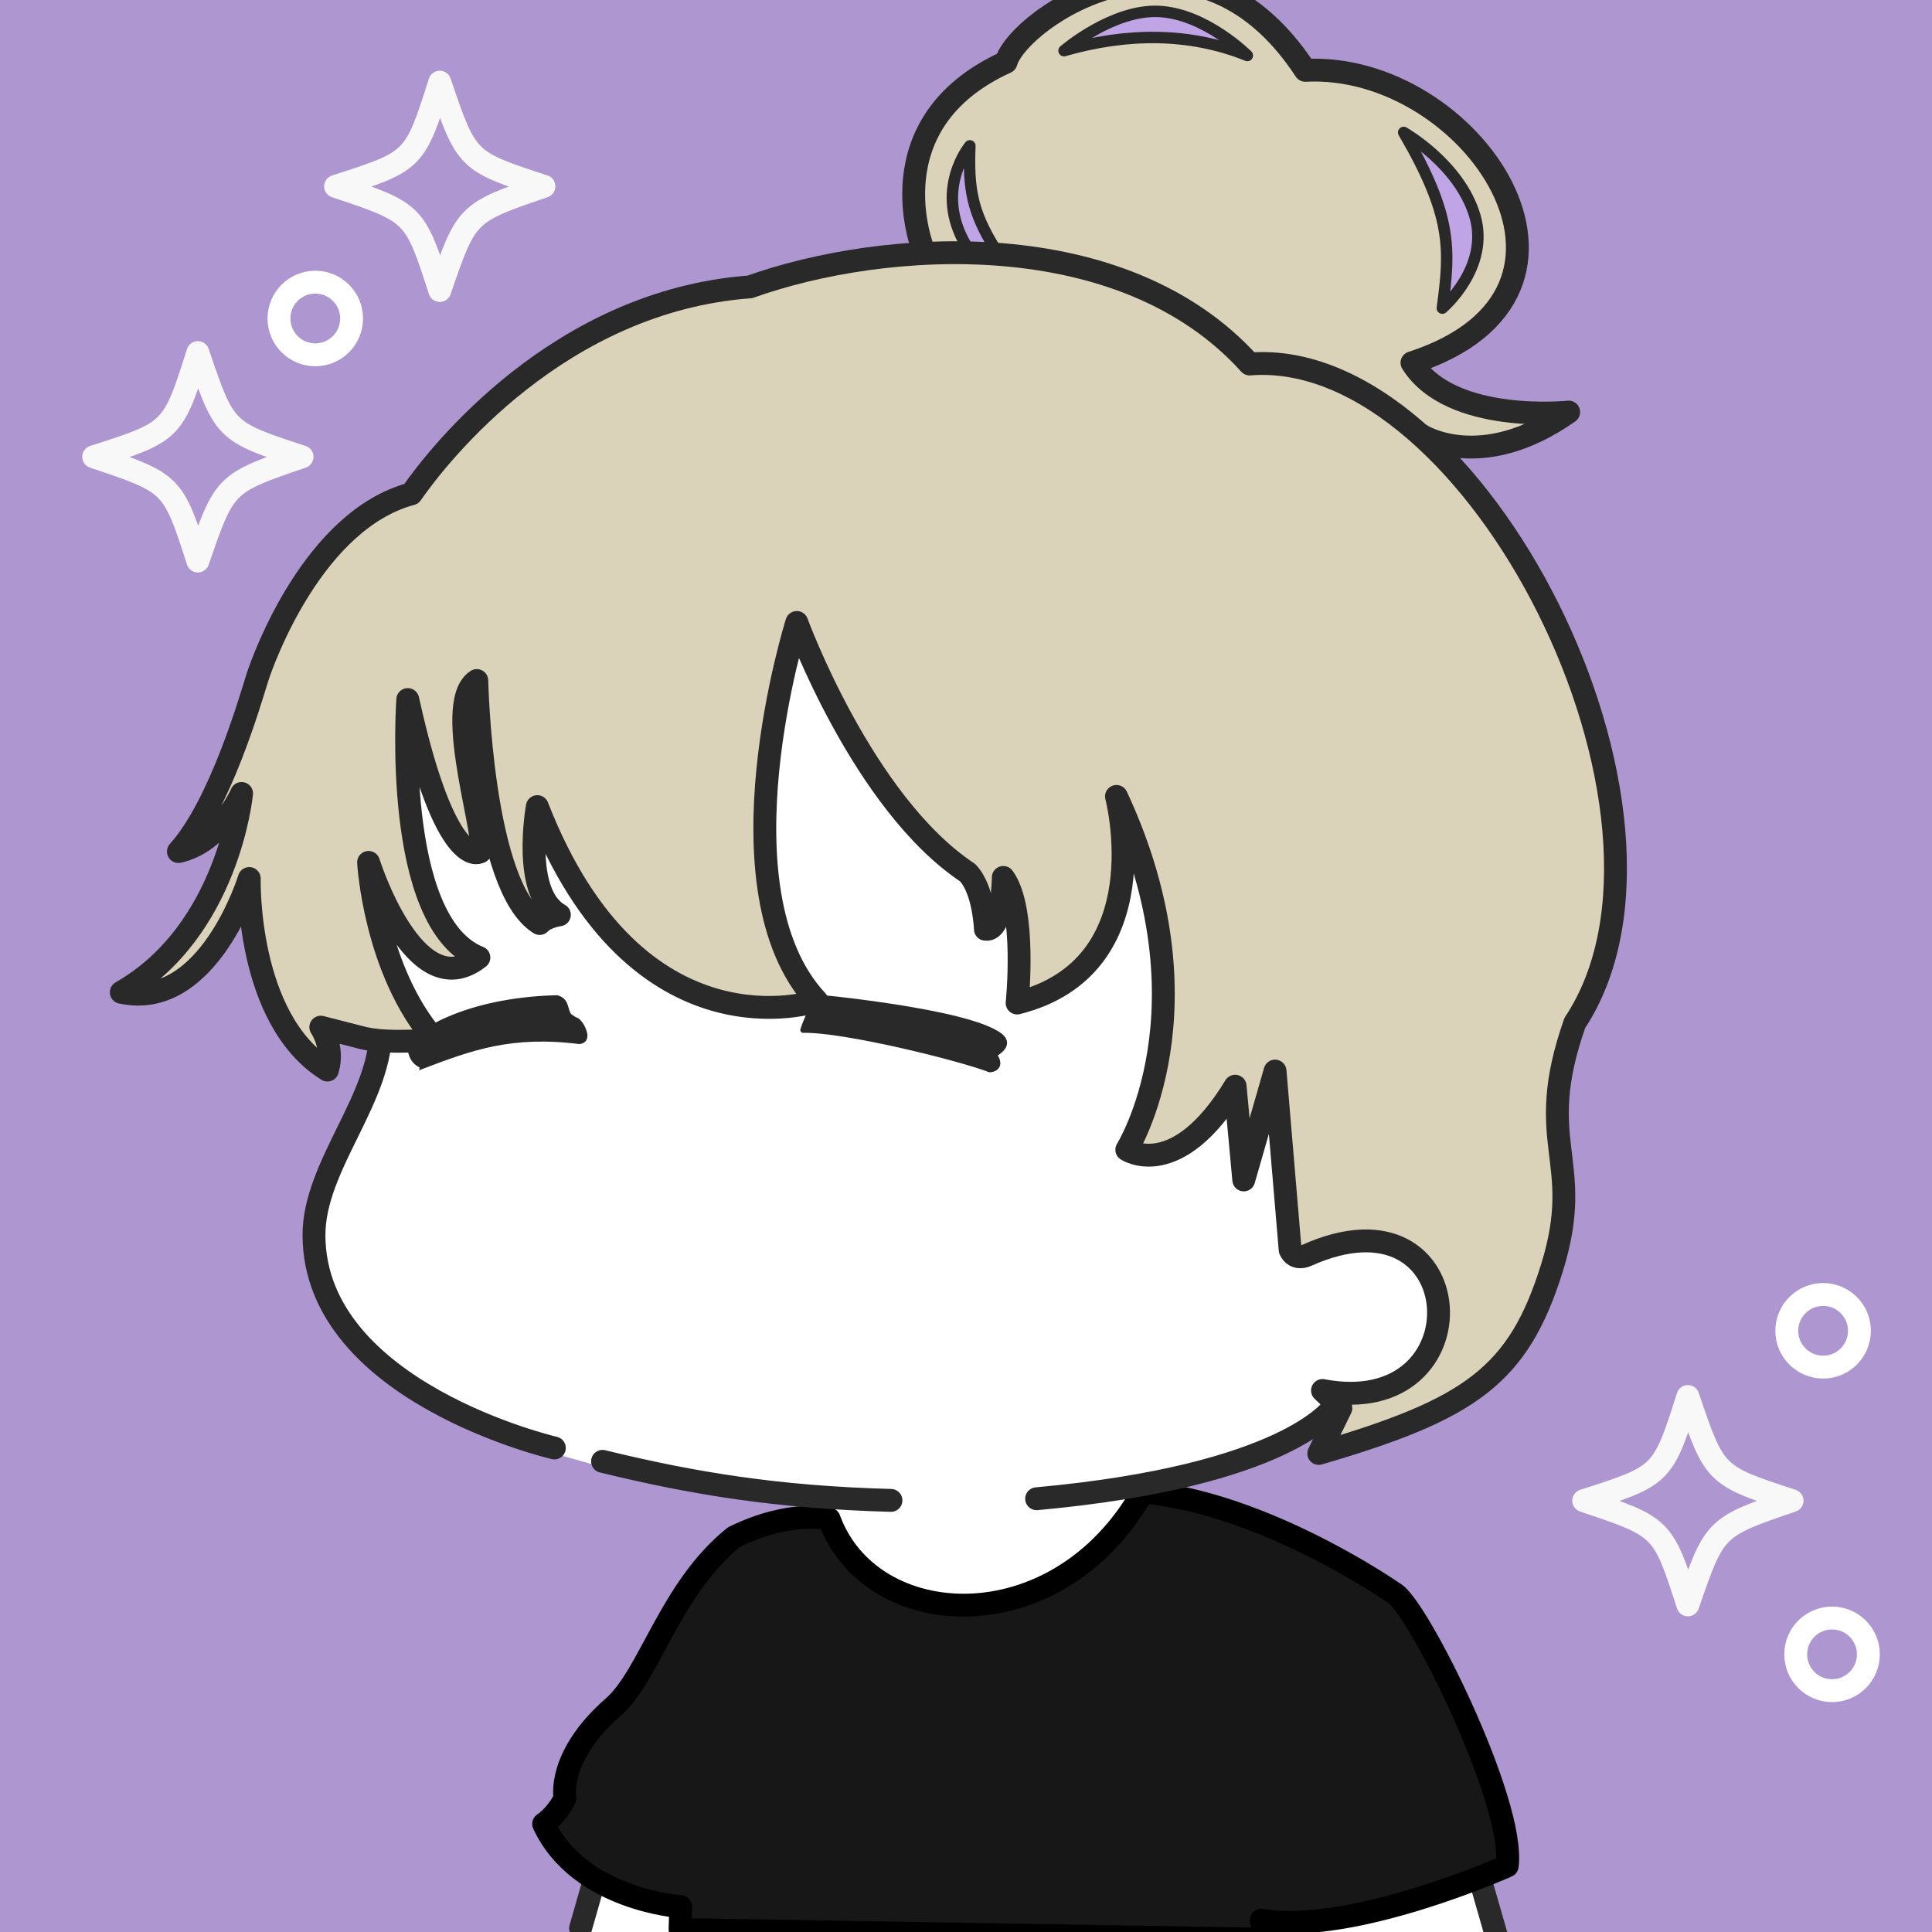 <?xml version="1.0" encoding="UTF-8" standalone="no"?>
<!-- Created with Inkscape (http://www.inkscape.org/) -->

<svg
   width="512"
   height="512"
   viewBox="0 0 135.467 135.467"
   version="1.1"
   id="svg90582"
   inkscape:version="1.2.1 (9c6d41e410, 2022-07-14)"
   sodipodi:docname="favicon.svg"
   inkscape:export-filename="/home/short/work/art/profile/profile.png"
   inkscape:export-xdpi="192"
   inkscape:export-ydpi="192"
   xmlns:inkscape="http://www.inkscape.org/namespaces/inkscape"
   xmlns:sodipodi="http://sodipodi.sourceforge.net/DTD/sodipodi-0.dtd"
   xmlns="http://www.w3.org/2000/svg"
   xmlns:svg="http://www.w3.org/2000/svg">
  <sodipodi:namedview
     id="namedview90584"
     pagecolor="#ffffff"
     bordercolor="#666666"
     borderopacity="1.0"
     inkscape:pageshadow="2"
     inkscape:pageopacity="0.0"
     inkscape:pagecheckerboard="0"
     inkscape:document-units="mm"
     showgrid="false"
     units="px"
     width="512px"
     inkscape:zoom="1.0998546"
     inkscape:cx="234.12185"
     inkscape:cy="315.49625"
     inkscape:window-width="2560"
     inkscape:window-height="1355"
     inkscape:window-x="26"
     inkscape:window-y="23"
     inkscape:window-maximized="0"
     inkscape:current-layer="layer1"
     inkscape:showpageshadow="0"
     inkscape:deskcolor="#d1d1d1" />
  <defs
     id="defs90579" />
  <g
     inkscape:label="Layer 1"
     inkscape:groupmode="layer"
     id="layer1">
    <rect
       style="fill:#ae97d0;fill-opacity:1;stroke-width:0.529;stroke-linejoin:round;paint-order:markers fill stroke"
       id="rect443"
       width="135.467"
       height="135.467"
       x="0"
       y="0" />
    <path
       style="fill:#ffffff;fill-opacity:1;stroke:none;stroke-width:0.401px;stroke-linecap:butt;stroke-linejoin:miter;stroke-opacity:1"
       d="m 88.851,136.282 h 16.174 l -1.275,-4.378 -6.8,2.184 -4.71,0.872 -3.781,-0.048 z"
       id="path105143" />
    <path
       style="fill:#ffffff;fill-opacity:1;stroke:none;stroke-width:0.401px;stroke-linecap:butt;stroke-linejoin:miter;stroke-opacity:1"
       d="m 26.752,71.912 -3.802,-15.559 4.642,-13.063 37.586,-5.961 31.61,21.499 7.054,22.585 0.053,13.029 -5.019,4.708 -5.586,-0.121 -2.734,1.911 -4.924,1.853 -5.431,1.227 -0.641,1.424 -4.231,4.93 -5.366,1.965 -4.28,0.134 -4.671,-1.862 -2.456,-2.922 -1.456,-2.838 -7.072,-0.731 -8.099,-1.336 -3.913,-1.108 -7.392,-3.19 -3.368,-2.372 -3.683,-3.811 -1.458,-4.475 0.225,-4.293 2.424,-4.959 1.632,-4.158 z"
       id="path98800"
       sodipodi:nodetypes="cccccccccccccccccccccccccccccc" />
    <path
       style="fill:#ffffff;fill-opacity:1;stroke:none;stroke-width:0.401px;stroke-linecap:butt;stroke-linejoin:miter;stroke-opacity:1"
       d="m 47.617,135.578 h -6.896 l 1.093,-3.406 3.343,1.394 2.59,0.425 z"
       id="path105328" />
    <path
       style="fill:none;stroke:#292929;stroke-width:1.603;stroke-linecap:round;stroke-linejoin:round;stroke-miterlimit:4;stroke-dasharray:none;stroke-opacity:1"
       d="m 103.86,132.032 1.094,3.805"
       id="path24316"
       sodipodi:nodetypes="cc" />
    <path
       style="fill:none;stroke:#292929;stroke-width:1.603;stroke-linecap:round;stroke-linejoin:round;stroke-miterlimit:4;stroke-dasharray:none;stroke-opacity:1"
       d="m 41.632,131.968 -0.925,3.241"
       id="path24384"
       sodipodi:nodetypes="cc" />
    <path
       style="display:inline;fill:#171717;fill-opacity:1;stroke:#000000;stroke-width:1.603;stroke-linecap:round;stroke-linejoin:round;stroke-miterlimit:4;stroke-dasharray:none;stroke-opacity:1"
       d="m 47.685,135.291 40.972,0.682 -0.226,-1.335 c 6.45,1.046 17.252,-3.802 17.252,-3.802 0.581,-4.484 -6.397,-18.431 -7.973,-19.151 0,0 -8.993,-6.293 -17.578,-7.065 -5.997,10.619 -19.093,9.88 -21.996,1.889 0,0 -2.656,-0.696 -6.657,1.261 -4.512,3.623 -5.918,9.689 -8.47,11.919 -4.005,3.5 -3.392,6.413 -3.392,6.413 -0.646,1.26 -1.499,1.787 -1.499,1.787 2.472,5.335 9.612,5.803 9.612,5.803 z"
       id="path22475"
       sodipodi:nodetypes="ccccccccscccc" />
    <path
       style="display:inline;fill:none;stroke:#292929;stroke-width:1.603;stroke-linecap:round;stroke-linejoin:round;stroke-miterlimit:4;stroke-dasharray:none;stroke-opacity:1"
       d="m 26.685,71.912 c 0.224,4.971 -4.695,9.76 -4.67,14.725 0.056,11.002 16.855,14.891 16.855,14.891 m 3.378,0.938 c 6.427,1.571 12.338,2.526 20.225,2.738 m 10.212,-0.116 c 17.6,-1.599 20.764,-6.382 20.764,-6.382"
       id="path17727"
       sodipodi:nodetypes="csccccc" />
    <path
       style="display:inline;fill:#dad3b9;fill-opacity:1;stroke:#292929;stroke-width:1.603;stroke-linecap:round;stroke-linejoin:round;stroke-miterlimit:4;stroke-dasharray:none;stroke-opacity:1"
       d="m 99.662,30.515 c 0,0 4.19,2.704 10.33,-1.623 0,0 -8.268,0.88 -10.989,-3.455 C 114.151,20.518 103.156,4.319 91.525,4.932 83.623,-7.145 71.415,1.281 70.544,4.358 61.141,8.646 64.74,17.522 64.74,17.522"
       id="path9287"
       sodipodi:nodetypes="cccccc" />
    <path
       style="display:inline;fill:#bfa5e6;fill-opacity:1;stroke:#292929;stroke-width:0.802;stroke-linecap:round;stroke-linejoin:round;stroke-miterlimit:4;stroke-dasharray:none;stroke-opacity:1"
       d="m 101.132,21.607 c 0.563,-4.145 0.698,-6.475 -2.71,-12.321 0,0 3.893,2.203 4.985,5.824 1.099,3.642 -2.275,6.497 -2.275,6.497 z"
       id="path12115"
       sodipodi:nodetypes="ccsc" />
    <path
       style="display:inline;fill:#bfa5e6;fill-opacity:1;stroke:#292929;stroke-width:0.802;stroke-linecap:round;stroke-linejoin:round;stroke-miterlimit:4;stroke-dasharray:none;stroke-opacity:1"
       d="M 87.46,3.891 C 83.373,2.243 78.981,2.293 74.607,3.553 c 0,0 3.376,-2.901 6.637,-2.752 3.28,0.15 6.216,3.09 6.216,3.09 z"
       id="path12115-3"
       sodipodi:nodetypes="ccsc" />
    <path
       style="display:inline;fill:#bfa5e6;fill-opacity:1;stroke:#292929;stroke-width:0.802;stroke-linecap:round;stroke-linejoin:round;stroke-miterlimit:4;stroke-dasharray:none;stroke-opacity:1"
       d="m 67.729,17.188 c -2.292,-3.904 0.275,-6.962 0.275,-6.962 -0.11,2.954 0.13,4.569 1.754,7.191"
       id="path12115-3-7"
       sodipodi:nodetypes="ccc" />
    <path
       style="display:inline;fill:#dad3b9;fill-opacity:1;stroke:#292929;stroke-width:1.603;stroke-linecap:round;stroke-linejoin:round;stroke-miterlimit:4;stroke-dasharray:none;stroke-opacity:1"
       d="m 92.468,101.912 c 10.598,-3.104 13.992,-5.418 16.357,-13.03 2.365,-7.612 -1.401,-8.631 1.596,-17.154 C 120.07,57.148 103.428,24.252 87.624,25.523 78.745,15.667 62.05,16.74 52.58,20.116 39.228,21.105 30.823,31.774 28.842,34.626 c -6.809,1.826 -10.335,11.418 -10.815,12.943 -0.48,1.524 -2.595,8.889 -5.517,12.138 2.928,-0.624 4.429,-4.071 4.429,-4.071 0,0 -0.904,9.632 -8.435,13.941 6.129,1.328 8.973,-7.977 8.973,-7.977 0,0 -0.253,9.867 5.483,13.431 0.495,-1.625 -0.467,-3.009 -0.467,-3.009 l 2.996,0.767 c 1.818,0.432 4.991,0.106 4.991,0.106 -4.221,-4.886 -4.637,-12.426 -4.637,-12.426 0,0 3.22,10.217 7.736,6.67 -6.109,-2.45 -4.988,-18.089 -4.988,-18.089 2.646,12.023 5.018,10.703 5.018,10.703 0.942,-0.059 -2.719,-10.387 -0.177,-12.036 0,0 0.314,14.532 4.41,17.037 0.411,-0.472 1.38,-0.609 1.38,-0.609 C 36.556,62.681 37.676,56.558 37.676,56.558 44.665,74.491 57.281,70.184 57.281,70.184 49.984,62.352 55.869,43.646 55.869,43.646 c 0,0 4.623,12.662 11.978,17.542 1.152,1.2 1.247,3.967 1.247,3.967 1.212,0.21 1.255,-3.632 1.255,-3.632 1.653,2.238 0.969,8.806 0.969,8.806 10.114,-2.537 6.966,-14.486 6.966,-14.486 6.942,14.873 0.724,24.773 0.724,24.773 0,0 3.488,2.319 7.597,-4.453 l 0.604,6.57 2.195,-7.632 1.059,12.54 c 0.359,0.764 1.131,0.395 1.131,0.395 11.7,-5.285 12.607,11.65 1.136,9.462 l 1.289,1.237 z"
       id="path1043"
       sodipodi:nodetypes="csccccscccccccccccccccccccccccccccccccc" />
    <path
       style="display:inline;fill:#292929;fill-opacity:1;stroke:#292929;stroke-width:0.401px;stroke-linecap:butt;stroke-linejoin:miter;stroke-opacity:1"
       d="m 29.653,74.727 c 3.377,-1.282 6.193,-2.316 10.956,-1.723 0.533,-0.038 0.451,-0.59 0.082,-1.178 -0.352,-0.424 -0.171,-0.134 -0.684,-0.506 -0.468,-0.281 -0.172,-1.138 -0.959,-1.337 -6.566,0.16 -10.051,2.635 -10.278,3.389 0.035,1 0.645,1.277 0.883,1.354 z"
       id="path30397"
       sodipodi:nodetypes="ccccccc" />
    <path
       style="display:inline;fill:#292929;fill-opacity:1;stroke:#292929;stroke-width:0.401;stroke-linecap:round;stroke-linejoin:round;stroke-miterlimit:4;stroke-dasharray:none;stroke-opacity:1"
       d="m 70.124,72.644 c -2.275,-1.761 -13.178,-2.744 -13.178,-2.744 -0.137,1.431 -0.352,1.421 -0.631,2.32 2.838,-0.065 10.91,1.929 13.094,2.767 0.59,-0.064 0.701,-0.471 0.272,-1.042 0.448,-0.267 1.123,-0.748 0.444,-1.3 z"
       id="path33121"
       sodipodi:nodetypes="cccccc" />
    <path
       style="fill:none;stroke:#f8f8f8;stroke-width:1.603;stroke-linecap:round;stroke-linejoin:round;stroke-miterlimit:4;stroke-dasharray:none;stroke-opacity:1"
       d="M 30.836,5.76 C 32.709,11.29 32.709,11.29 38.141,13.065 32.709,14.922 32.709,14.922 30.836,20.371 29.076,14.922 29.076,14.922 23.53,13.065 29.076,11.29 29.076,11.29 30.836,5.76 Z"
       id="path188342-7"
       sodipodi:nodetypes="ccccc" />
    <path
       style="fill:none;stroke:#f8f8f8;stroke-width:1.603;stroke-linecap:round;stroke-linejoin:round;stroke-miterlimit:4;stroke-dasharray:none;stroke-opacity:1"
       d="m 13.874,24.725 c 1.873,5.53 1.873,5.53 7.306,7.306 -5.432,1.856 -5.432,1.856 -7.306,7.306 -1.76,-5.449 -1.76,-5.449 -7.306,-7.306 5.546,-1.776 5.546,-1.776 7.306,-7.306 z"
       id="path188342-7-0"
       sodipodi:nodetypes="ccccc" />
    <path
       style="fill:none;stroke:#f8f8f8;stroke-width:1.603;stroke-linecap:round;stroke-linejoin:round;stroke-miterlimit:4;stroke-dasharray:none;stroke-opacity:1"
       d="m 118.35,97.919 c 1.873,5.53 1.873,5.53 7.306,7.306 -5.432,1.856 -5.432,1.856 -7.306,7.306 -1.76,-5.449 -1.76,-5.449 -7.306,-7.306 5.546,-1.776 5.546,-1.776 7.306,-7.306 z"
       id="path188342-7-3"
       sodipodi:nodetypes="ccccc" />
    <circle
       style="fill:none;fill-opacity:1;stroke:#ffffff;stroke-width:1.603;stroke-linecap:round;stroke-linejoin:round;stroke-miterlimit:4;stroke-dasharray:none;stroke-opacity:1;paint-order:markers fill stroke"
       id="path189787-2-6"
       cx="22.107"
       cy="22.331"
       r="2.547" />
    <circle
       style="fill:none;fill-opacity:1;stroke:#ffffff;stroke-width:1.603;stroke-linecap:round;stroke-linejoin:round;stroke-miterlimit:4;stroke-dasharray:none;stroke-opacity:1;paint-order:markers fill stroke"
       id="path189787-2-8"
       cx="127.832"
       cy="93.312"
       r="2.547" />
    <circle
       style="fill:none;fill-opacity:1;stroke:#ffffff;stroke-width:1.603;stroke-linecap:round;stroke-linejoin:round;stroke-miterlimit:4;stroke-dasharray:none;stroke-opacity:1;paint-order:markers fill stroke"
       id="path189787-2-9"
       cx="128.459"
       cy="115.998"
       r="2.547" />
  </g>
</svg>
